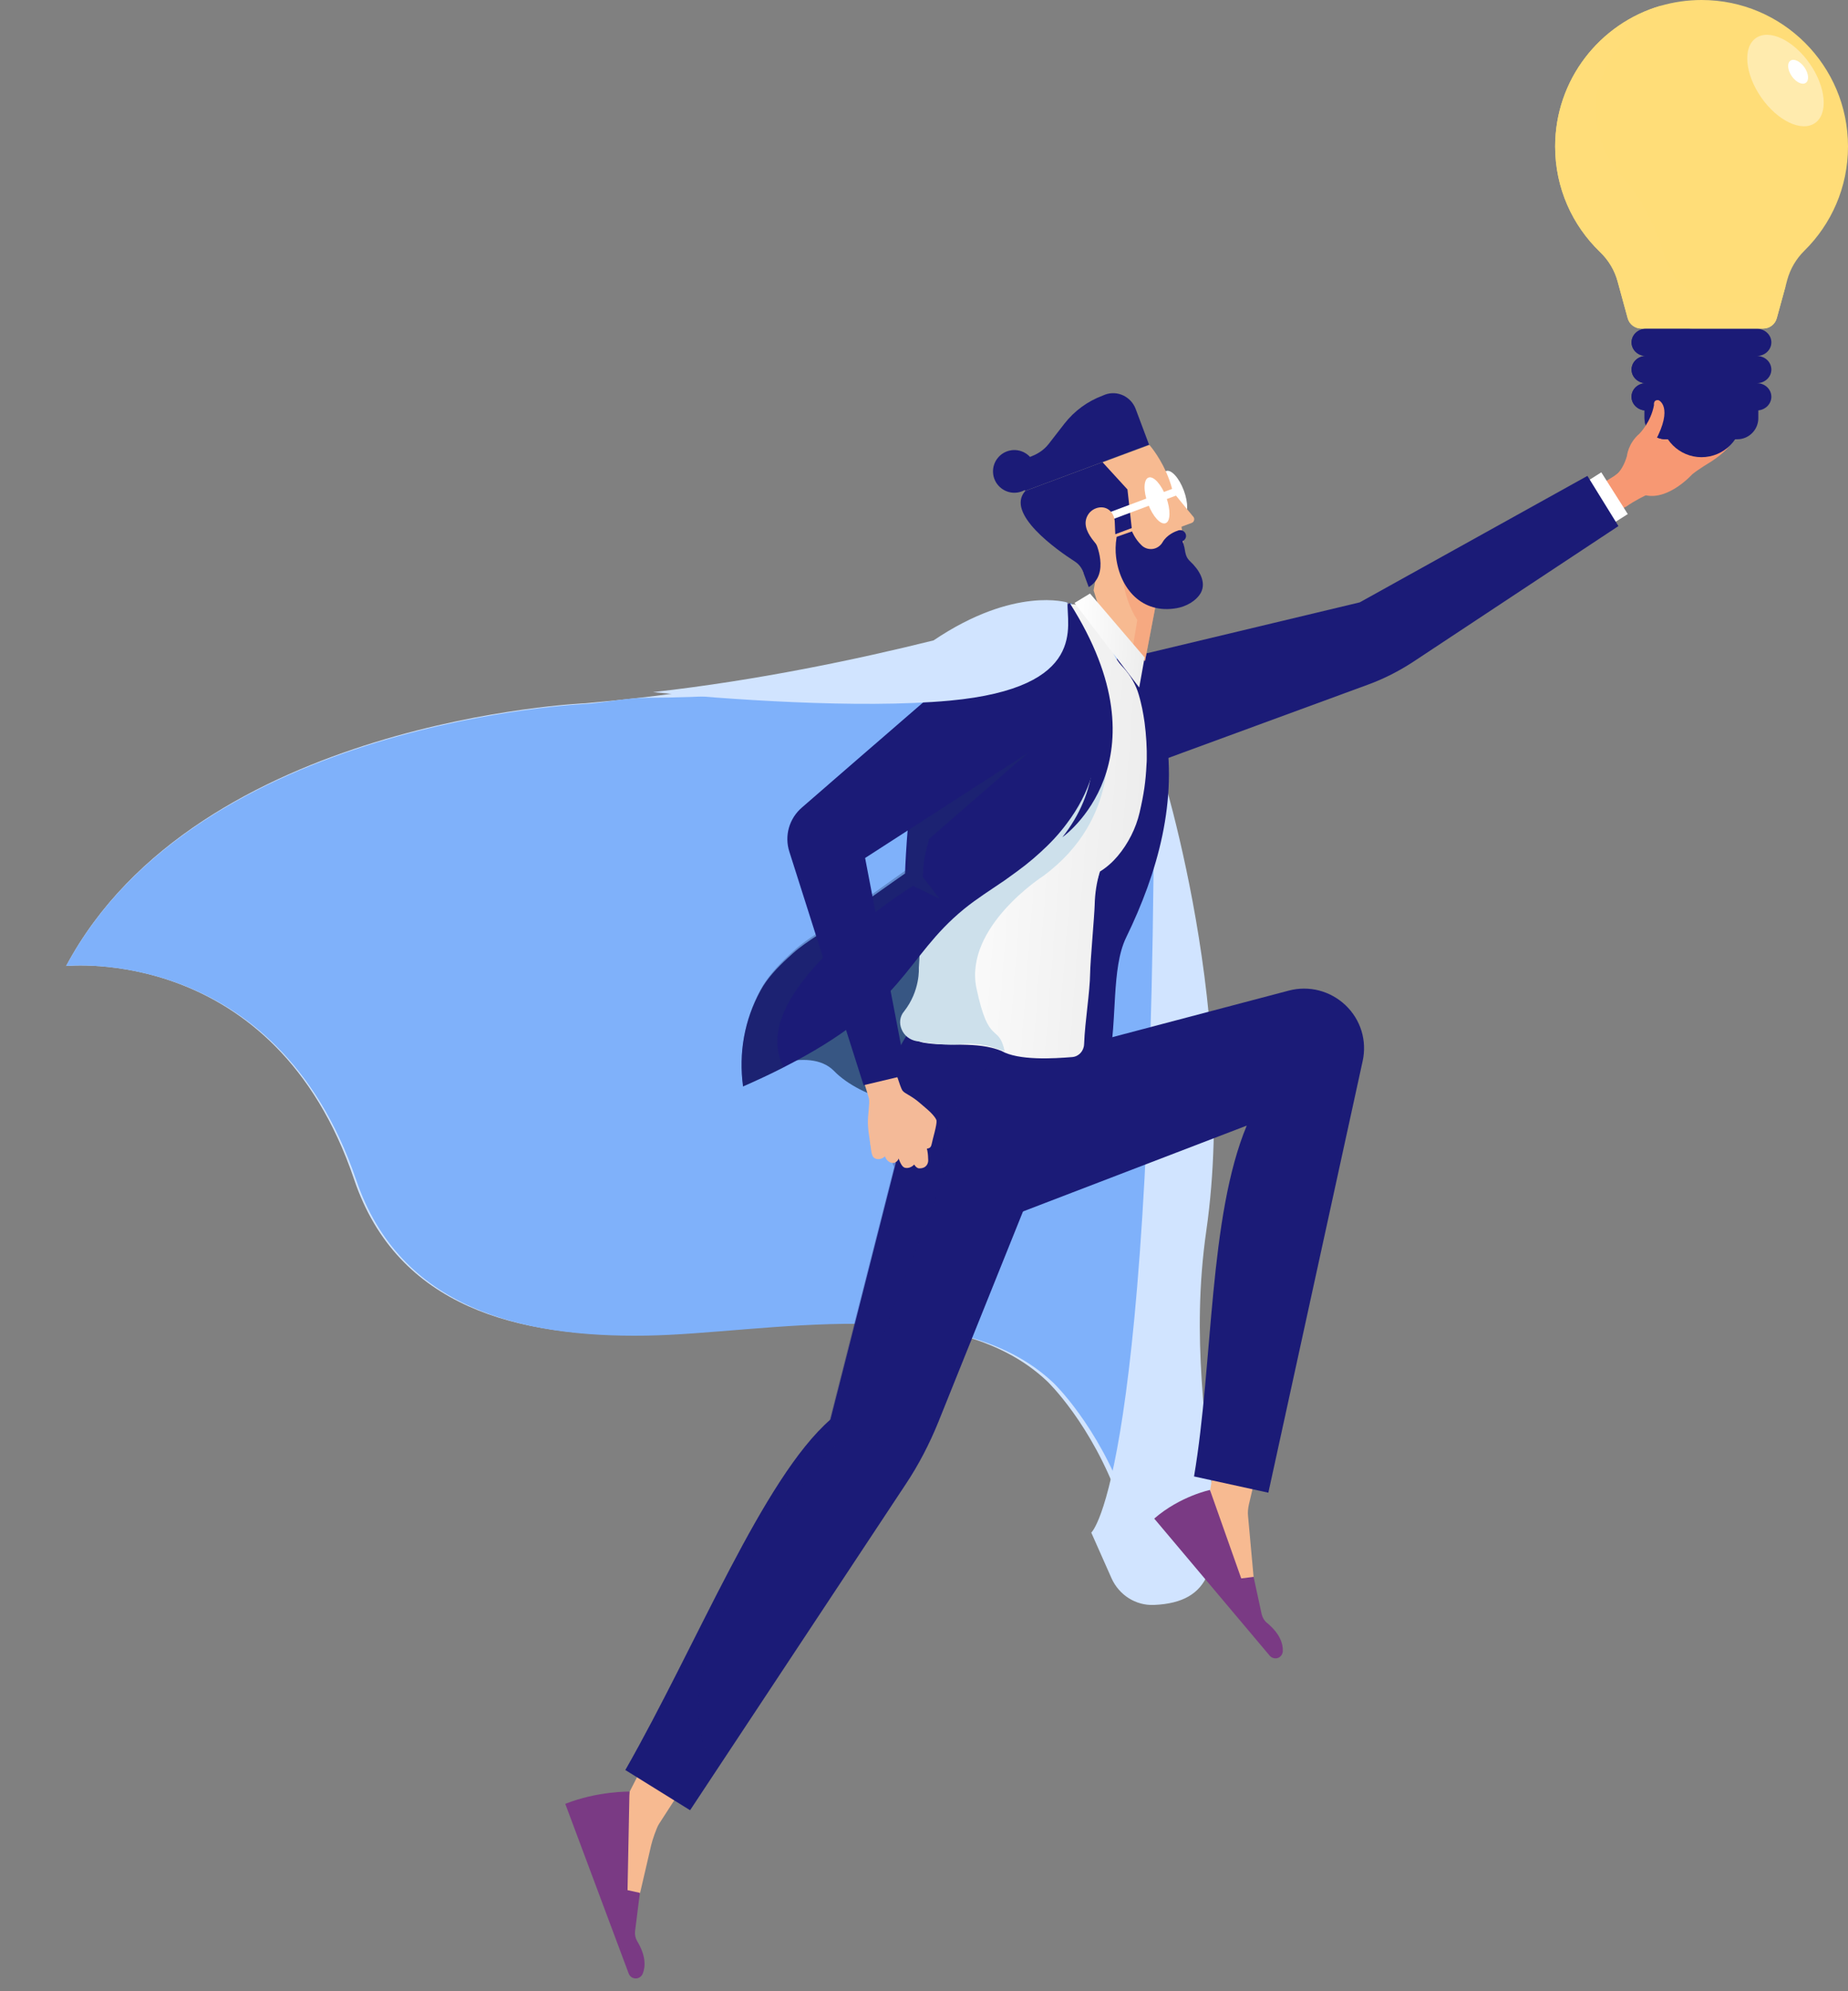 <svg width="130" height="140" viewBox="0 0 130 140" fill="none" xmlns="http://www.w3.org/2000/svg">
<rect x="0" y="0" width="130" height="140" fill="#808080" stroke="none"/>
<path d="M112.651 36.671L114.343 35.638L114.354 35.648C115.044 35.157 115.775 34.825 115.775 34.825C117.398 35.173 119.027 33.363 119.027 33.363C119.411 33.028 120.389 32.445 120.389 32.445C121.855 31.457 121.82 31.014 121.82 31.014C121.793 30.701 121.515 30.78 121.314 30.867C121.808 30.57 121.911 30.272 121.924 30.097C121.949 29.955 121.856 29.83 121.745 29.792C121.557 29.726 121.334 29.814 121.24 29.873C121.942 29.413 121.817 29.094 121.78 29.02C121.769 29.01 121.758 29 121.756 28.978C121.63 28.638 121.081 28.927 120.872 29.068C121.35 28.674 121.096 28.384 121.096 28.384C120.909 28.134 120.199 28.442 120.199 28.442L116.766 30.381C115.379 31.029 114.245 32.954 114.245 32.954L113.556 33.467L111.445 34.782L112.651 36.671Z" fill="#F79873"/>
<path d="M112.645 33.208L114.507 36.144L113.226 36.956L111.364 34.02L112.645 33.208Z" fill="white"/>
<path d="M80.167 46.053L76.303 55.454L83.261 52.896L96.241 48.133C97.347 47.728 98.414 47.184 99.41 46.534L113.85 36.988L111.669 33.459L95.653 42.351L89.484 43.826L80.167 46.053Z" fill="#1B1B77"/>
<path d="M24.912 82.925C27.974 91.984 36.541 93.997 45.174 93.849C53.508 93.713 66.842 90.631 73.679 97.128C73.679 97.128 76.793 100.093 78.76 105.588C78.76 105.588 83.018 100.18 79.71 78.109C79.71 78.109 86.36 51.186 76.623 43.734L74.965 42.331C74.965 42.331 61.082 47.142 45.407 49.013C44.013 49.175 42.608 49.318 41.192 49.444C41.192 49.444 13.889 50.591 4.654 67.916C4.636 67.927 19.302 66.317 24.912 82.925Z" fill="#D1E4FF"/>
<path d="M25.053 82.956C28.141 92.021 36.756 94.044 45.435 93.906C53.813 93.78 67.214 90.712 74.096 97.219C74.096 97.219 77.23 100.188 79.214 105.687C79.214 105.687 80.962 101.999 81.823 79.534C81.823 79.534 84.747 53.807 77.775 44.343L75.325 42.409C75.325 42.409 72.2 45.144 66.79 46.556C61.328 47.988 53.563 49.041 45.602 49.056C44.189 49.058 42.789 49.358 41.365 49.481C41.365 49.481 13.918 50.597 4.654 67.916C4.651 67.931 19.393 66.337 25.053 82.956Z" fill="#7FB1FA"/>
<path d="M81.188 52.469C81.188 52.469 87.194 70.262 84.857 86.544C82.679 101.681 89.482 112.501 81.172 112.841C79.892 112.892 78.725 112.149 78.19 110.962L76.767 107.755C76.767 107.755 81.23 103.929 81.188 52.469Z" fill="#D1E4FF"/>
<path d="M91.686 89.544L87.855 105.779C87.796 106.049 87.764 106.34 87.798 106.614L88.185 110.868L87.427 112.255L86.404 110.981L85.134 104.746L87.799 88.679L91.69 89.529L91.686 89.544Z" fill="#F7BA91"/>
<path d="M85.116 104.757C85.116 104.757 83.015 105.192 81.196 106.769L89.325 116.416C89.463 116.572 89.684 116.636 89.887 116.571C90.089 116.505 90.225 116.315 90.241 116.099C90.265 115.556 90.029 114.846 89.126 114.1C88.939 113.949 88.814 113.734 88.755 113.501L88.186 110.868L87.316 110.976L85.116 104.757Z" fill="#7A3A84"/>
<path d="M53.89 116.572L46.352 128.25C46.188 128.497 45.877 129.416 45.812 129.715L45.025 133.102L43.837 134.16L43.285 132.597L44.295 125.966L50.114 114.555L53.89 116.572Z" fill="#F7BA91"/>
<path d="M44.281 125.963C44.281 125.963 42.032 125.926 39.765 126.826L44.227 138.76C44.307 138.966 44.497 139.101 44.717 139.102C44.936 139.103 45.122 138.971 45.212 138.772C45.416 138.267 45.442 137.505 44.821 136.475C44.695 136.26 44.651 136.031 44.674 135.785L45.013 133.084L44.145 132.894L44.281 125.963Z" fill="#7A3A84"/>
<path d="M87.704 79.139L68.272 86.591L64.202 76.626L90.661 69.648C92.081 69.271 93.585 69.662 94.654 70.677C95.723 71.692 96.172 73.164 95.859 74.596L89.224 104.949L83.996 103.806C85.348 95.823 85.024 85.567 87.704 79.139Z" fill="#1B1B77"/>
<path d="M52.74 75.514C52.74 75.514 56.862 73.425 58.683 75.31C60.519 77.199 65.072 78.562 67.053 76.971L65.837 65.696L52.74 75.514Z" fill="#375683"/>
<path d="M43.994 124.445L48.547 127.271L50.418 124.442L63.704 104.368C64.624 102.99 65.394 101.5 66.016 99.962L76.507 73.881L69.174 72.888L64.2 72.208C64.2 72.208 60.605 76.537 63.013 81.771L58.421 99.803C53.681 103.929 49.086 115.516 43.994 124.445Z" fill="#1B1B77"/>
<path opacity="0.3" d="M43.991 124.457L48.517 127.264L50.377 124.454C44.996 116.471 59.067 101.286 59.067 101.286L62.339 101.753L59.685 100.116L66.384 82.885C65.565 77.547 70.617 74.051 70.617 74.051L70.028 73.502L69.018 73.219L64.074 72.543C64.074 72.543 60.501 76.844 62.895 82.045L58.332 99.96C53.618 104.074 49.052 115.586 43.991 124.457Z" fill="#1B1B77"/>
<path d="M78.442 70.001C78.54 68.467 78.69 67.007 79.215 65.924C81.455 61.327 82.884 56.258 81.93 51.103C81.567 49.127 80.344 47.288 78.666 46.066L78.426 46.698L77.548 59.618L77.449 60.996L76.574 63.993L76.516 64.183L75.171 68.788C75.054 69.167 74.921 69.542 74.756 69.911L72.6 74.743C71.267 76.194 70.426 77.565 71.013 78.285C71.013 78.285 70.975 78.385 71.026 78.303C71.297 78.611 71.85 78.794 72.744 78.803C78.349 78.862 78.186 74.113 78.442 70.001Z" fill="#1B1B77"/>
<path d="M81.862 39.532L81.292 42.572L80.547 46.477L79.629 45.532L77.496 43.325L76.932 41.508L77.091 40.594L77.447 38.345L80.594 38.7C81.115 38.735 81.576 39.042 81.862 39.532Z" fill="#F7BA91"/>
<path opacity="0.5" d="M81.306 42.533L80.547 46.477L79.683 45.536L80.005 43.592C78.94 41.92 78.976 40.281 78.976 40.281L81.306 42.533Z" fill="#F79873"/>
<path d="M70.434 73.881C68.667 73.183 66.771 73.625 64.938 73.302C64.52 73.227 64.179 72.934 64.031 72.512C63.88 72.105 63.938 71.635 64.209 71.289C65.258 69.851 65.193 68.295 65.193 68.295C65.26 67.577 65.28 66.802 65.294 65.98C65.317 64.504 65.259 62.918 65.208 61.302C65.176 60.282 65.147 59.248 65.126 58.246C65.112 57.417 65.106 56.621 65.126 55.847C65.174 54.05 65.526 52.304 66.165 50.683C66.73 49.264 67.514 47.94 68.522 46.758C69.189 45.969 70.17 44.843 71.284 43.996C72.508 43.064 75.114 42.045 76.381 42.696C77.245 43.134 77.756 44.913 78.4 46.082C78.548 46.363 78.706 46.6 78.888 46.796C79.39 47.311 79.784 47.911 80.026 48.587C80.09 48.773 80.132 48.922 80.19 49.137C80.233 49.287 80.276 49.499 80.315 49.663C80.32 49.711 80.342 49.747 80.346 49.795C80.41 50.12 80.471 50.461 80.517 50.798C80.635 51.696 80.687 52.627 80.671 53.387C80.673 53.512 80.661 53.634 80.653 53.741C80.597 54.96 80.462 55.849 80.168 57.125C79.91 58.237 79.359 59.317 78.629 60.185C78.285 60.593 77.873 60.971 77.371 61.281C77.151 62.012 77.025 62.795 77.007 63.632C76.992 64.315 76.692 67.677 76.689 68.377C76.666 69.852 76.325 71.756 76.263 73.41C76.248 73.89 75.893 74.28 75.435 74.32C74.137 74.425 71.645 74.582 70.434 73.881Z" fill="url(#paint0_linear)"/>
<path d="M73.391 61.587C73.391 61.587 67.798 65.177 68.691 69.485C69.566 73.644 70.237 71.895 70.678 73.919C70.506 73.85 70.331 73.796 70.156 73.742C70.062 73.705 69.981 73.688 69.887 73.651C69.855 73.644 69.839 73.64 69.806 73.633C69.521 73.539 69.242 73.494 68.963 73.449C68.502 73.38 68.044 73.376 67.577 73.417C66.606 73.507 65.48 73.373 64.464 73.199C63.991 73.111 63.599 72.802 63.423 72.365C63.243 71.944 63.298 71.461 63.595 71.112C64.746 69.658 64.637 68.056 64.637 68.056C64.696 67.32 64.7 66.524 64.698 65.679L77.822 51.734C77.822 51.734 78.918 57.52 73.391 61.587Z" fill="#CDE0EB"/>
<path d="M75.037 57.913C74.906 58.086 74.776 58.26 74.63 58.43C74.337 58.786 74.014 59.135 73.662 59.478C73.035 60.088 72.35 60.684 71.543 61.27C71.268 61.474 70.977 61.675 70.683 61.891C69.722 62.551 68.705 63.184 67.804 63.92C63.579 67.382 63.808 70.636 55.088 75.059C54.237 75.495 53.31 75.93 52.27 76.386C51.952 74.031 52.364 71.726 53.494 69.656C53.964 68.779 54.681 68.034 55.416 67.355C55.53 67.255 55.644 67.156 55.761 67.042C56.318 66.541 56.875 66.181 57.434 65.806C57.707 65.616 57.976 65.442 58.267 65.241C58.306 65.203 58.357 65.183 58.396 65.145C58.417 65.118 58.453 65.095 58.486 65.087C58.89 64.787 59.804 64.131 60.769 63.456C62.174 62.456 63.666 61.414 63.666 61.414C63.666 61.414 63.772 57.829 64.337 53.972C64.421 53.446 64.509 52.905 64.611 52.368C65.456 49.209 66.967 47.02 68.545 45.514C69.011 45.072 69.48 44.693 69.938 44.357C70.25 44.13 70.573 43.921 70.875 43.738C71.835 43.155 72.714 42.802 73.329 42.595C73.847 42.413 74.389 42.329 74.938 42.356L75.092 42.358C77.609 48.615 78.37 53.525 75.037 57.913Z" fill="#1B1B77"/>
<path d="M75.247 42.392L73.244 44.187L75.319 44.922L74.391 45.406C74.391 45.406 79.853 52.377 74.737 58.863C74.756 58.852 82.33 53.528 75.247 42.392Z" fill="#1B1B77"/>
<path d="M76.678 41.73L75.588 42.391L80.14 48.339L80.52 46.222L76.678 41.73Z" fill="url(#paint1_linear)"/>
<path d="M81.985 34.965C81.653 34.078 81.674 33.25 82.03 33.117C82.387 32.984 82.945 33.595 83.276 34.483C83.608 35.37 83.588 36.197 83.231 36.331C82.875 36.464 82.317 35.853 81.985 34.965Z" fill="white"/>
<path d="M83.997 36.581C83.977 36.671 83.916 36.736 83.831 36.765L83.115 37.031C83.115 37.031 83.186 37.564 83.26 38.302C83.265 38.35 83.271 38.398 83.279 38.431L83.276 38.446C83.286 38.542 83.296 38.639 83.307 38.735C83.336 39.102 83.377 39.487 83.397 39.899C83.434 40.519 83.162 41.118 82.683 41.515C82.284 41.835 81.768 41.973 81.279 41.913C81.279 41.913 81.264 41.91 81.249 41.907C81.234 41.904 81.204 41.897 81.174 41.891C81.144 41.884 81.1 41.874 81.055 41.864C81.055 41.864 81.055 41.864 81.04 41.861C81.01 41.855 80.98 41.848 80.95 41.841L80.44 39.943L79.031 40.654L78.258 41.033L77.198 40.645L76.225 40.291L76.197 40.206L73.842 33.907L76.404 32.946L77.584 32.498L80.859 31.286C80.859 31.286 81.501 32.007 82.018 33.154C82.186 33.536 82.347 33.947 82.464 34.412C82.481 34.478 82.501 34.53 82.503 34.593L82.742 34.865L83.521 35.819L83.98 36.374C84 36.425 84.028 36.51 83.997 36.581Z" fill="#F7BA91"/>
<path d="M77.554 32.492L79.313 34.413L79.613 37.128L78.793 37.435L77.051 38.089C77.051 38.089 78.126 40.346 76.589 41.28L76.185 40.188C76.076 39.898 75.879 39.651 75.618 39.484C74.367 38.678 70.697 36.104 72.125 34.519L77.554 32.492Z" fill="#1B1B77"/>
<path d="M72.11 34.516L71.823 33.748C71.565 33.064 71.918 32.31 72.598 32.067C73.061 31.886 73.469 31.599 73.773 31.211L74.886 29.777C75.581 28.894 76.497 28.216 77.556 27.821L77.728 27.749C78.599 27.422 79.564 27.884 79.891 28.755L80.832 31.265L72.11 34.516Z" fill="#1B1B77"/>
<path d="M80.755 35.418C81.094 36.307 81.636 36.912 81.992 36.786C82.349 36.66 82.358 35.831 82.034 34.945C81.695 34.056 81.153 33.451 80.797 33.577C80.44 33.703 80.416 34.529 80.755 35.418Z" fill="white"/>
<path d="M82.705 34.28L82.893 34.782L77.699 36.724L77.511 36.221L82.705 34.28Z" fill="white"/>
<path d="M78.455 37.549L78.417 36.647C78.397 36.377 78.285 36.101 78.09 35.918C77.638 35.474 76.89 35.671 76.566 36.149C76.171 36.736 76.427 37.357 76.814 37.881L76.826 37.899L77.71 39.017C77.796 39.13 77.924 39.189 78.068 39.174L78.101 39.165C78.339 39.154 78.523 38.959 78.512 38.722L78.455 37.549Z" fill="#F7BA91"/>
<path d="M70.338 34.246C69.728 33.684 69.69 32.734 70.253 32.125C70.815 31.516 71.764 31.478 72.374 32.041C72.983 32.603 73.021 33.552 72.459 34.161C71.896 34.771 70.947 34.809 70.338 34.246Z" fill="#1B1B77"/>
<path d="M83.739 39.484C83.265 39.041 83.453 38.714 83.188 38.051C83.335 37.98 83.442 37.827 83.434 37.663C83.424 37.439 83.228 37.264 83.007 37.274C82.962 37.279 82.903 37.281 82.868 37.303C82.696 37.354 82.088 37.59 81.78 38.127C81.638 38.376 81.379 38.555 81.092 38.595C80.805 38.636 80.504 38.54 80.3 38.334C79.84 37.894 79.634 37.362 79.634 37.362L78.554 37.746C78.551 37.76 78.551 37.76 78.548 37.774C78.462 38.3 78.465 38.758 78.51 39.151C78.779 41.407 80.339 43.178 82.758 42.763C83.412 42.655 84.141 42.269 84.475 41.679C84.897 40.887 84.31 40.021 83.739 39.484Z" fill="#1B1B77"/>
<path opacity="0.3" d="M64.79 51.901C64.685 52.448 64.596 52.999 64.51 53.535C63.919 57.447 63.818 61.116 63.818 61.116C63.818 61.116 62.309 62.181 60.887 63.201C59.926 63.894 58.987 64.561 58.578 64.867C58.541 64.891 58.523 64.903 58.487 64.927C58.432 64.962 58.393 65.001 58.357 65.025C58.078 65.233 57.805 65.411 57.515 65.601C56.934 65.981 56.371 66.35 55.822 66.864C55.707 66.965 55.591 67.067 55.472 67.183C54.73 67.876 54.015 68.655 53.527 69.531C52.381 71.641 51.958 74.005 52.277 76.388C53.314 75.918 54.267 75.476 55.127 75.03C52.238 69.661 64.231 62.284 64.231 62.284L66.09 63.182L64.925 61.675C64.912 60.595 65.124 59.912 65.358 58.981L73.042 52.31C75.31 50.762 75.164 48.227 75.164 48.227L64.79 51.901Z" fill="#1E3565"/>
<path d="M65.451 78.199C65.236 77.99 64.975 77.784 64.781 77.611C64.1 77.005 63.671 76.919 63.481 76.672C63.32 76.433 62.872 74.91 62.872 74.91L62.492 75.034L60.617 75.613C60.617 75.613 61.052 76.906 61.127 77.243C61.202 77.58 61.035 78.364 61.055 79.017C61.064 79.653 61.31 80.865 61.31 80.865C61.527 80.788 61.774 80.598 62 80.373C62.478 80.336 63.108 80.234 63.243 80.181C63.332 80.129 63.393 80.07 63.475 80.047C63.238 80.255 63.234 80.66 63.234 80.66C63.234 80.66 64.393 80.612 64.776 80.7C65.159 80.788 65.466 80.826 65.536 80.453C65.607 80.08 65.918 79.094 65.882 78.782C65.845 78.637 65.676 78.425 65.451 78.199ZM64.258 79.882L64.23 79.874C64.23 79.874 64.23 79.874 64.258 79.882ZM64.36 79.894C64.343 79.904 64.343 79.904 64.36 79.894C64.343 79.904 64.343 79.904 64.36 79.894Z" fill="#F4BA98"/>
<path d="M61.469 81.39C61.275 81.217 61.271 80.674 61.201 80.263C61.131 79.852 61.896 79.697 62.086 79.944C62.237 80.165 62.377 80.821 62.339 81.128C62.291 81.416 61.779 81.64 61.469 81.39Z" fill="#F4BA98"/>
<path d="M62.991 81.726C62.742 81.869 62.333 81.653 62.245 81.253C62.177 80.888 62.03 80.26 62.234 79.954C62.462 79.608 62.71 79.585 62.997 79.918C63.276 80.28 63.527 81.418 62.991 81.726Z" fill="#F4BA98"/>
<path d="M63.687 82.11C63.455 82.077 63.306 81.735 63.138 81.238C62.971 80.741 62.88 80.128 63.124 79.893C63.369 79.657 63.821 79.659 63.956 80.388C64.08 81.1 64.396 81.773 64.396 81.773C64.396 81.773 64.134 82.185 63.687 82.11Z" fill="#F4BA98"/>
<path d="M64.656 82.145C64.388 82.133 64.209 81.738 64.023 81.251C63.856 80.753 63.765 80.141 64.01 79.905C64.254 79.67 64.601 79.447 64.952 80.1C65.276 80.745 65.282 81.168 65.296 81.564C65.309 81.794 65.165 82.162 64.656 82.145Z" fill="#F4BA98"/>
<path d="M75.661 44.845L75.776 44.965L76.221 45.455C76.927 46.237 77.243 47.313 77.096 48.353C76.949 49.393 76.371 50.331 75.463 50.9L60.857 60.324L63.784 75.58L60.751 76.299L55.531 59.89C55.167 58.772 55.512 57.548 56.416 56.772L60.238 53.456L70.594 44.496C72.093 43.215 74.362 43.355 75.661 44.845Z" fill="#1B1B77"/>
<path d="M65.674 45.025C71.379 41.178 75.103 42.367 75.103 42.367C74.996 43.916 76.622 48.347 66.817 49.26C60.355 49.855 50.889 49.148 45.929 48.664C53.354 47.83 60.382 46.34 65.674 45.025Z" fill="#D1E4FF"/>
<path d="M109.399 10.3C109.399 13.214 110.607 15.844 112.557 17.718C113.154 18.291 113.582 19.003 113.796 19.798L114.5 22.367C114.614 22.803 115.012 23.101 115.456 23.101H124.035C124.479 23.101 124.877 22.803 124.991 22.367L125.611 20.111L125.725 19.683C125.939 18.903 126.352 18.2 126.926 17.634C128.822 15.768 130 13.176 130 10.3C130 4.611 125.389 0 119.7 0C118.706 0 117.734 0.145 116.824 0.405C112.534 1.652 109.399 5.613 109.399 10.3Z" fill="#FFDD78"/>
<path d="M116.857 29.574C116.701 28.007 117.846 26.61 119.413 26.454C120.981 26.298 122.378 27.442 122.534 29.009C122.69 30.577 121.546 31.974 119.978 32.13C118.411 32.286 117.013 31.142 116.857 29.574Z" fill="#1B1B77"/>
<path d="M114.774 25.984C114.774 25.456 115.233 25.028 115.792 25.028C115.226 25.028 114.774 24.6 114.774 24.072C114.774 23.545 115.233 23.116 115.792 23.116H123.591C124.157 23.116 124.608 23.545 124.608 24.072C124.608 24.6 124.15 25.028 123.591 25.028C124.157 25.028 124.608 25.456 124.608 25.984C124.608 26.512 124.15 26.94 123.591 26.94C124.157 26.94 124.608 27.368 124.608 27.896C124.608 28.393 124.203 28.806 123.691 28.852V29.402C123.691 30.22 123.025 30.886 122.207 30.886H117.168C116.35 30.886 115.684 30.22 115.684 29.402V28.852C115.172 28.806 114.767 28.393 114.767 27.896C114.767 27.368 115.226 26.94 115.784 26.94C115.233 26.94 114.774 26.512 114.774 25.984Z" fill="#1B1B77"/>
<path d="M114.775 25.984C114.775 25.456 115.234 25.028 115.792 25.028C115.226 25.028 114.775 24.6 114.775 24.072C114.775 23.545 115.234 23.116 115.792 23.116H119.042C118.476 23.116 118.025 23.545 118.025 24.072C118.025 24.6 118.483 25.028 119.042 25.028C118.476 25.028 118.025 25.456 118.025 25.984C118.025 26.512 118.483 26.94 119.042 26.94C118.476 26.94 118.025 27.368 118.025 27.896C118.025 28.393 118.43 28.798 118.942 28.852V29.402C118.942 30.22 119.608 30.886 120.426 30.886H117.176C116.358 30.886 115.692 30.22 115.692 29.402V28.852C115.18 28.806 114.775 28.393 114.775 27.896C114.775 27.368 115.234 26.94 115.792 26.94C115.234 26.94 114.775 26.512 114.775 25.984Z" fill="#1B1B77"/>
<path opacity="0.4" d="M123.894 6.85C122.747 5.2 122.58 3.33 123.523 2.675C124.466 2.019 126.161 2.825 127.309 4.475C128.457 6.125 128.623 7.995 127.68 8.651C126.737 9.306 125.042 8.5 123.894 6.85Z" fill="white"/>
<path d="M126.045 5.356C125.746 4.926 125.703 4.438 125.949 4.267C126.195 4.096 126.637 4.306 126.936 4.736C127.235 5.166 127.278 5.653 127.032 5.824C126.786 5.995 126.344 5.786 126.045 5.356Z" fill="white"/>
<path d="M109.399 10.3C109.399 13.214 110.607 15.844 112.557 17.718C113.154 18.291 113.582 19.002 113.796 19.798L114.499 22.367C114.614 22.803 115.012 23.101 115.455 23.101H124.035C124.479 23.101 124.876 22.803 124.991 22.367L125.61 20.111C122.383 22.291 118.116 21.472 117.061 17.932C115.838 13.818 113.727 12.036 113.727 12.036C109.529 5.957 115.539 1.3 116.824 0.405C112.534 1.652 109.399 5.613 109.399 10.3Z" fill="#FFDD79"/>
<path d="M113.39 33.585C113.39 33.585 114.072 33.353 114.448 32.065C114.448 32.065 114.521 31.182 115.33 30.489C115.33 30.489 116.134 29.687 116.352 28.483C116.352 28.483 116.287 28.074 116.681 28.14C116.681 28.14 117.746 28.583 116.432 31.027C116.432 31.027 116.882 32.977 115.393 33.739L113.39 33.585Z" fill="#F79873"/>
<defs>
<linearGradient id="paint0_linear" x1="64.939" y1="57.823" x2="80.233" y2="59.006" gradientUnits="userSpaceOnUse">
<stop stop-color="white"/>
<stop offset="1" stop-color="#EDEDED"/>
</linearGradient>
<linearGradient id="paint1_linear" x1="75.418" y1="44.814" x2="80.593" y2="45.183" gradientUnits="userSpaceOnUse">
<stop stop-color="white"/>
<stop offset="1" stop-color="#EDEDED"/>
</linearGradient>
</defs>
</svg>
